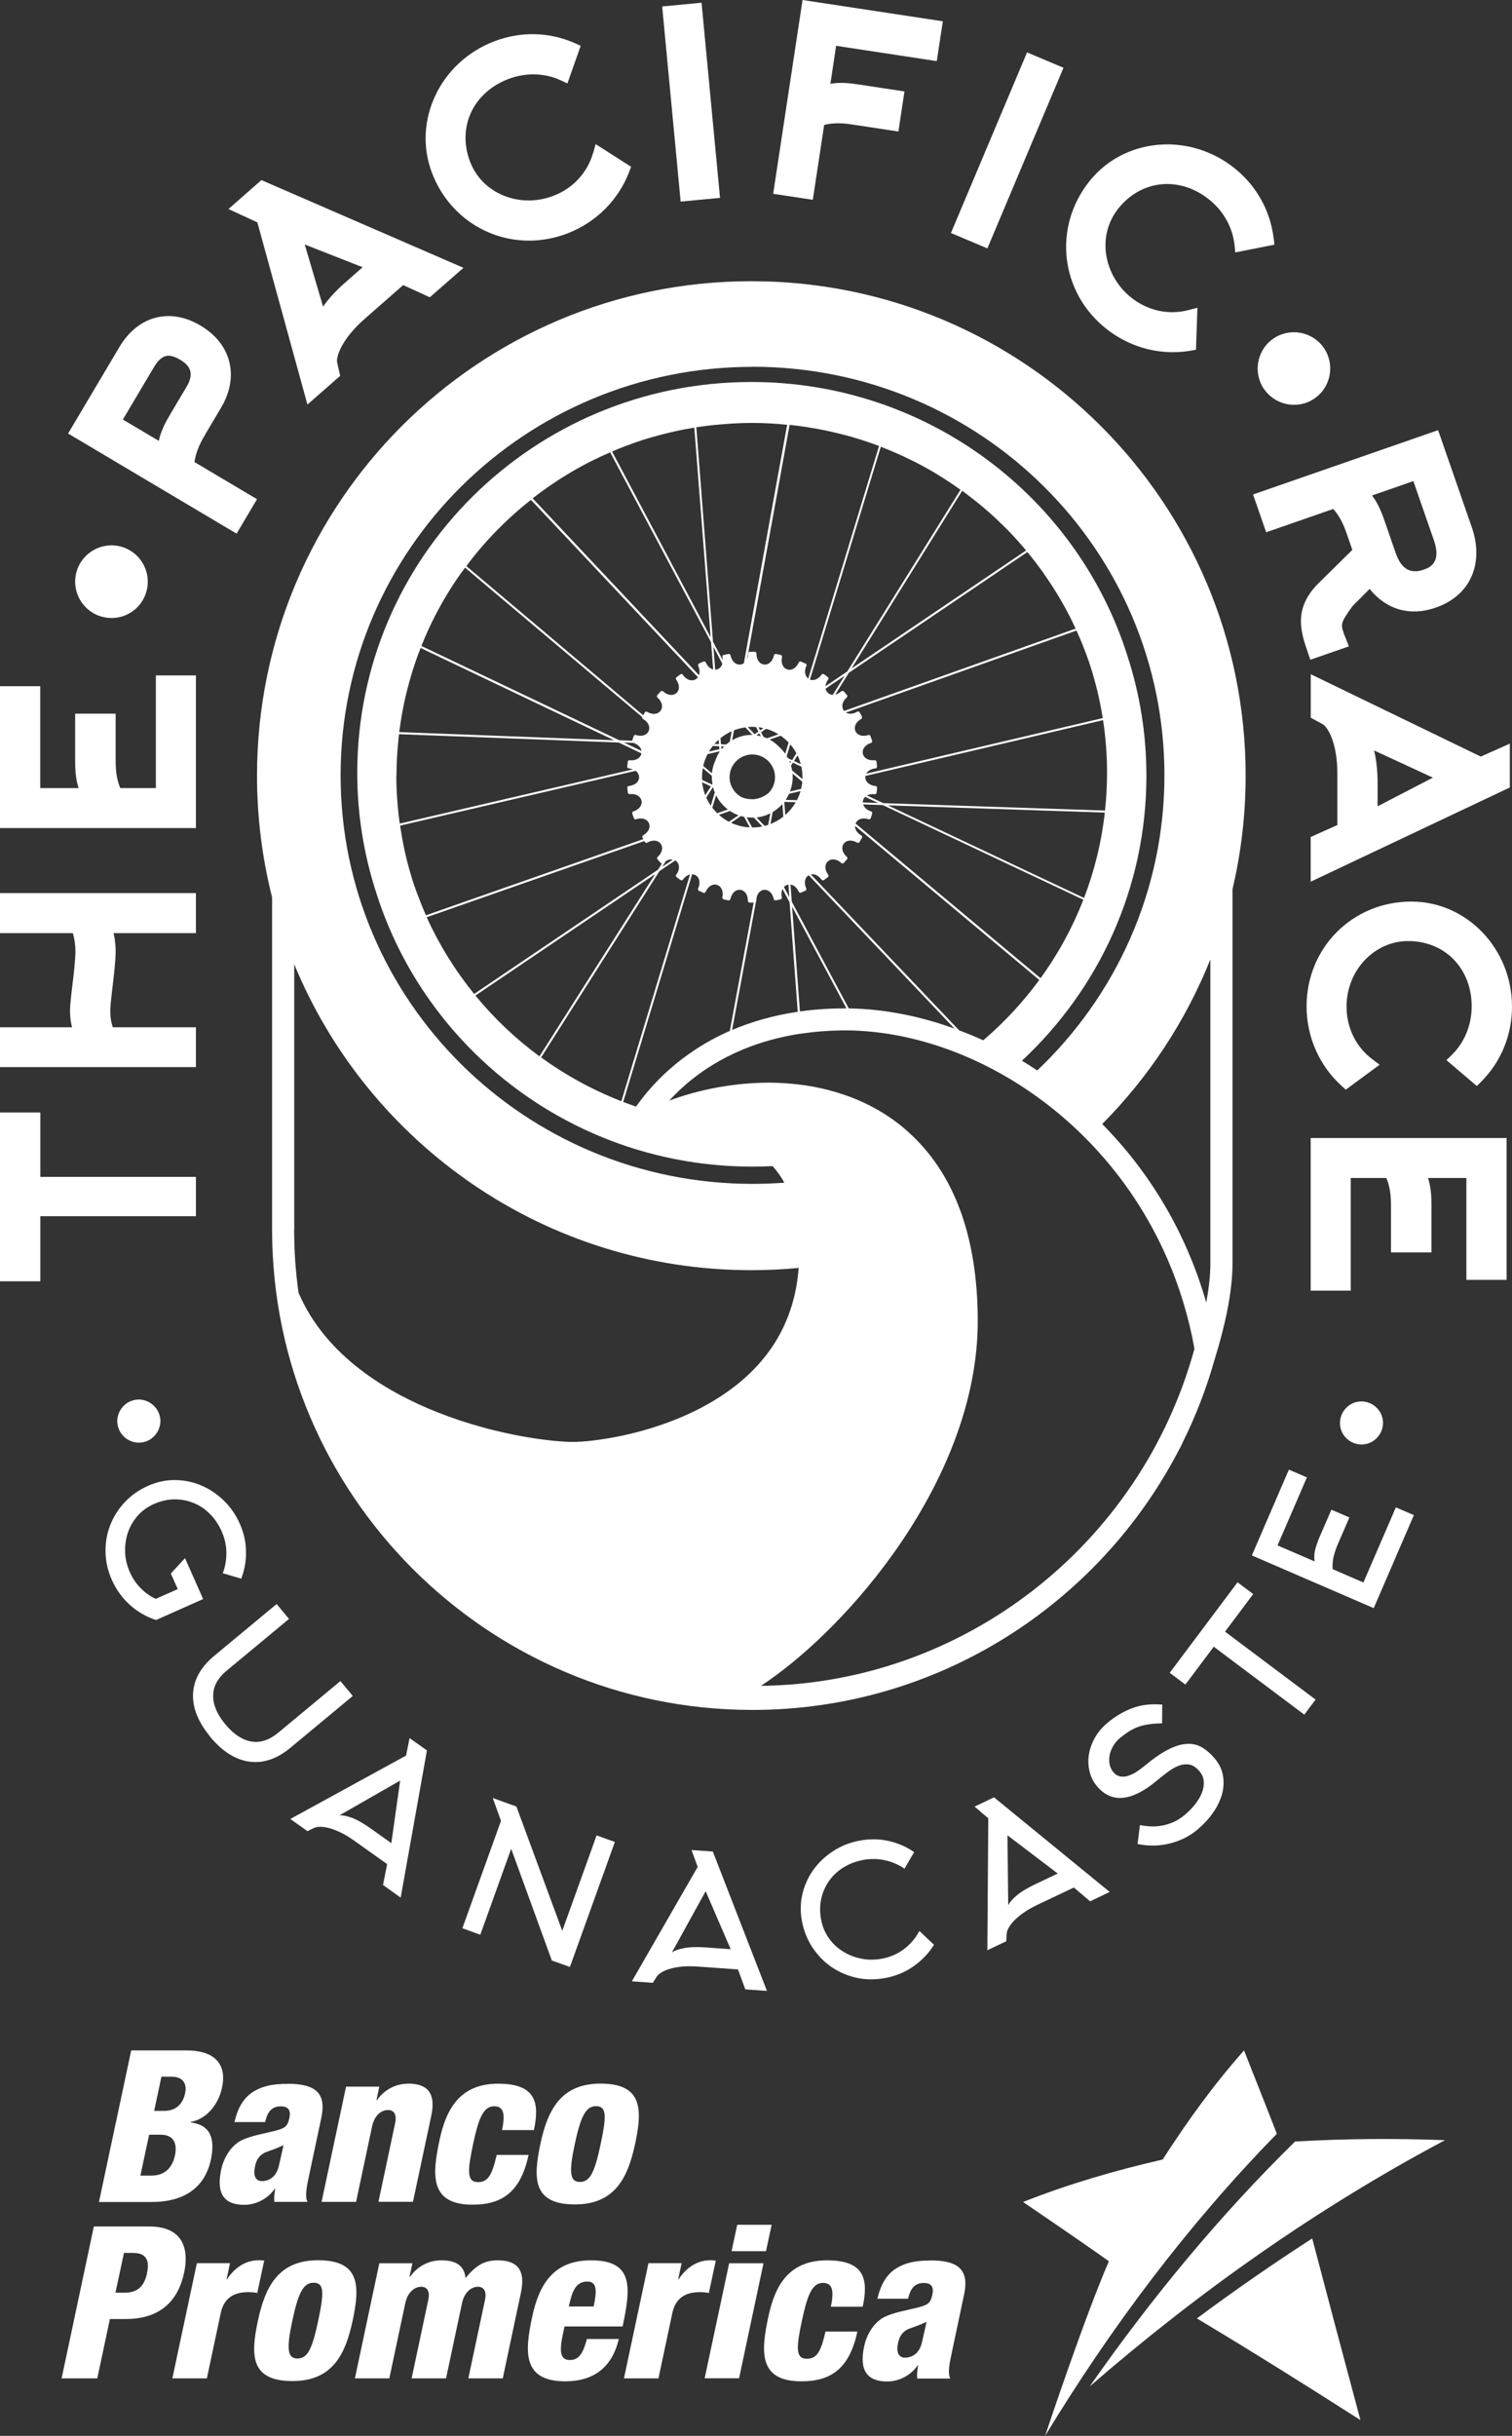 <?xml version="1.0" encoding="UTF-8"?>
<svg id="Capa_2" data-name="Capa 2" xmlns="http://www.w3.org/2000/svg" viewBox="0 0 179.66 289.31">
  <rect x="0" y="0" width="179.66" height="289.31" fill="#333333" stroke="none"/>
  <defs>
    <style>
      .cls-1 {
        fill: #fff;
      }
    </style>
  </defs>
  <g id="Layer_1" data-name="Layer 1">
    <g>
      <g>
        <polygon class="cls-1" points="4.79 132.13 0 132.13 0 152.18 4.79 152.18 4.79 144.45 23.28 144.45 23.28 139.78 4.79 139.78 4.79 132.13"/>
        <path class="cls-1" d="M0,110.83h8.65c.2.63.31,1.39.31,2.14,0,1.05-.19,2.69-.37,4.14-.15,1.24-.27,2.31-.27,2.93,0,.71.08,1.37.24,1.97H0v4.73h23.28v-4.73h-9.87c-.21-.57-.31-1.22-.31-1.97,0-.52.13-1.6.26-2.74.18-1.49.38-3.18.38-4.33,0-.48-.04-1.28-.25-2.14h9.79v-4.76H0v4.76Z"/>
        <path class="cls-1" d="M18.52,93.6h-4.23c-.48-1.12-.55-2.29-.55-3.31v-5.53h-4.81v5.53c0,1.07.04,2.18.41,3.31h-4.56v-12.1H0v16.85h23.28v-18.13h-4.76v13.38Z"/>
        <path class="cls-1" d="M13.26,73.4c.74,0,1.48-.19,2.14-.57,1-.57,1.71-1.5,2.01-2.62.62-2.3-.74-4.67-3.04-5.29-2.29-.62-4.67.74-5.29,3.04-.62,2.3.74,4.67,3.04,5.29.38.1.76.15,1.14.15Z"/>
        <path class="cls-1" d="M24.31,51.72l1.96-3.3c1.07-1.81,1.41-3.68.98-5.43-.43-1.75-1.62-3.25-3.42-4.32-3.65-2.17-7.44-1.16-9.65,2.56l-6.09,10.26,20.02,11.89,2.43-4.09-7.43-4.41c.13-.98.52-2,1.21-3.16ZM14.6,49.83l3.66-6.17c.91-1.53,1.73-1.77,3.15-.93,1.38.82,1.6,1.79.74,3.24l-1.96,3.3c-.55.93-1.08,1.94-1.32,3.09l-4.27-2.53Z"/>
        <path class="cls-1" d="M27.15,24.83l3.43,1.58,5.95,21.64,3.89-3.41-.36-1.59c-.14-.63.48-2.73,3.27-5.18l4.58-4.01,3.16,1.45,4-3.5-24.01-10.42-3.92,3.44ZM43.1,31.73l-2.04,1.79c-1.15,1-2.05,1.99-2.67,2.9l-2.18-7.38,6.88,2.7Z"/>
        <path class="cls-1" d="M70.48,18.14c-.67,2.36-2.39,4.23-4.73,5.12-4.01,1.54-8.45-.27-9.89-4.04-1.57-4.08.34-8.22,4.53-9.83,2.06-.79,4.34-.74,6.24.15l.79.37,1.58-4.47-.67-.3c-3.05-1.36-6.47-1.44-9.63-.22-6.43,2.47-9.73,9.49-7.36,15.64,1.92,5,6.53,8.02,11.52,8.02,1.51,0,3.06-.28,4.57-.86,3.39-1.3,6.06-3.97,7.33-7.31l.23-.6-4.21-2.69-.29,1.03Z"/>
        <rect class="cls-1" x="79.77" y=".49" width="4.7" height="23.28" transform="translate(-.78 7.8) rotate(-5.41)"/>
        <path class="cls-1" d="M91.88,23.02l4.7.71,1.35-8.89c1.18-.31,2.35-.2,3.35-.05l5.47.83.72-4.76-5.47-.83c-1.01-.15-2.15-.29-3.33-.08l.68-4.51,11.96,1.82.72-4.73-16.67-2.53-3.49,23.02Z"/>
        <rect class="cls-1" x="108.04" y="15.52" width="23.28" height="4.7" transform="translate(56.72 121.2) rotate(-67.14)"/>
        <path class="cls-1" d="M151.34,28.33c-.39-3.32-2.06-6.3-4.71-8.4-5.4-4.27-13.12-3.54-17.21,1.63-4.33,5.48-3.44,13.16,2.04,17.5,2.28,1.8,5.07,2.77,7.9,2.77.71,0,1.42-.06,2.12-.18l.63-.11.17-4.99-1.03.27c-2.37.63-4.86.09-6.82-1.46-1.58-1.25-2.66-3.08-2.98-5.03-.32-2.01.18-3.98,1.42-5.55,2.72-3.43,7.25-3.9,10.77-1.11,1.73,1.37,2.84,3.36,3.05,5.44l.09.87,4.65-.92-.08-.73Z"/>
        <path class="cls-1" d="M150.25,46.28c.84,1.17,2.17,1.8,3.51,1.8.87,0,1.75-.26,2.5-.8,1.93-1.38,2.38-4.08,1-6.02-1.38-1.93-4.08-2.38-6.02-1-1.93,1.38-2.38,4.08-1,6.02Z"/>
        <path class="cls-1" d="M155.44,77.61l.26.75,4.58-1.59-.55-1.39-.1-.3c-.31-.89-.33-1.18,1.09-3.1l2.02-2.03c2,2.47,4.81,3.28,7.85,2.22,2.08-.72,3.57-2.04,4.31-3.82.7-1.69.7-3.67-.02-5.74l-4-11.52-21.99,7.64,1.56,4.49,7.97-2.77c.82.9,1.27,1.98,1.6,2.94l.67,1.92-4.03,3.97c-3.05,3.04-2.08,5.85-1.22,8.32ZM167.94,57.14l2.44,7.03c.85,2.46-.27,3.16-1.18,3.48-.83.29-1.5.26-2.06-.07-.53-.32-.97-.96-1.28-1.84l-1.35-3.9c-.34-.97-.75-2.03-1.48-2.99l4.91-1.71Z"/>
        <path class="cls-1" d="M155.74,85.24l1.43.78c.57.31,1.74,2.16,1.74,5.88v6.09l-3.17,1.42v5.31l23.66-11.19v-5.21l-3.45,1.54-20.2-9.78v5.17ZM163.69,95.76v-2.71c0-1.52-.15-2.85-.42-3.92l6.99,3.23-6.56,3.4Z"/>
        <path class="cls-1" d="M159.43,128.99l.48.43,4.02-2.96-.85-.64c-1.96-1.47-3.08-3.75-3.08-6.26,0-4.29,3.28-7.79,7.32-7.79,4.38,0,7.55,3.26,7.55,7.76,0,2.21-.87,4.31-2.37,5.77l-.63.61,3.61,3.08.52-.52c2.36-2.36,3.66-5.53,3.66-8.91,0-6.88-5.37-12.48-11.96-12.48-6.98,0-12.45,5.47-12.45,12.45,0,3.63,1.53,7.08,4.19,9.46Z"/>
        <path class="cls-1" d="M155.74,153.29h4.76v-13.38h4.23c.48,1.12.55,2.29.55,3.31v5.53h4.81v-5.53c0-1.07-.04-2.18-.41-3.31h4.56v12.1h4.78v-16.85h-23.28v18.13Z"/>
      </g>
      <path class="cls-1" d="M89.27,33.4c-32.44,0-58.73,26.3-58.73,58.73,0,4.98.62,9.82,1.79,14.44v39.46c0,31.46,25.6,57.06,57.06,57.06,22.1,0,41.3-12.63,50.78-31.05.03-.05.07-.09.09-.14.03-.06.13-.28.29-.62,1.57-3.17,2.85-6.5,3.82-9.97,1.14-3.68,2.08-7.77,2.08-11.27v-44.43c1.02-4.33,1.56-8.84,1.56-13.48,0-32.44-26.3-58.73-58.73-58.73ZM89.41,43.56c27.04,0,48.95,21.72,48.95,48.52,0,13.78-5.8,26.22-15.11,35.06-.6-.4-1.21-.79-1.82-1.16,9.1-8.47,14.79-20.5,14.79-33.84,0-4.93-.78-9.67-2.22-14.13-5.92-18.91-23.71-32.64-44.73-32.64-25.86,0-46.82,20.78-46.82,46.42,0,4.93.78,9.67,2.22,14.13,5.92,18.91,23.71,32.64,44.73,32.64.81,0,1.61-.02,2.4-.06.53.59,1,1.24,1.4,1.97-1.25.09-2.51.14-3.78.14-27.04,0-48.95-21.72-48.95-48.52s21.92-48.52,48.95-48.52ZM49.19,105.1s0-.01,0-.02c-.11-.32-.21-.65-.31-.98-.09-.29-.17-.57-.25-.86-.1-.36-.2-.73-.29-1.09-.1-.41-.2-.83-.29-1.24-.05-.23-.1-.47-.14-.7-.08-.42-.16-.85-.23-1.28-.04-.25-.08-.5-.12-.75h0s0-.08-.02-.12l27.99-6.51c.74.55.48,1.67-.81,1.8-.11.01-.19.11-.18.22l.06.57c.01.11.11.19.22.18,1.62-.17,1.98,1.55.44,2.05-.11.03-.17.15-.13.26l.18.54c.03.11.15.17.26.13,1.55-.5,2.26,1.1.85,1.91-.1.06-.13.18-.07.28l.1.17-25.84,9.05c-.31-.7-.6-1.41-.87-2.13-.1-.26-.2-.51-.29-.77-.08-.24-.17-.47-.25-.71ZM102.43,85.1l-.29-.5c-.06-.1-.18-.13-.28-.07-.54.31-1.02.29-1.35.1l27.4-9.74s.04.08.05.11h0c.03.08.07.15.1.22h0s0,.02.01.03c.17.39.34.77.5,1.16.03.07.06.14.08.21.26.65.51,1.31.74,1.97.03.09.06.18.09.28.68,2.07,1.2,4.21,1.55,6.42l-28.11,6.6c.17-.31.54-.57,1.11-.63.11-.01.19-.11.18-.22l-.06-.57c-.01-.11-.11-.19-.22-.18-1.62.17-1.98-1.55-.44-2.05.11-.03.17-.15.13-.26l-.18-.55c-.03-.11-.15-.17-.26-.13-1.55.5-2.26-1.1-.85-1.91.1-.06.13-.18.07-.28ZM100.64,82.55l-.38-.43c-.08-.08-.2-.09-.29-.02-.24.22-.49.34-.72.4l1.61-2.59,21.21-14.34c.08.09.15.18.23.27h0c.04.05.08.11.13.16.46.57.91,1.16,1.34,1.76.09.12.18.24.26.37.71,1.01,1.38,2.04,2,3.11.05.08.09.16.14.24.59,1.03,1.14,2.09,1.64,3.18l-27.51,9.78c-.33-.38-.31-1.04.32-1.61.08-.07.09-.2.01-.29ZM98.37,80.42l-.46-.34c-.09-.07-.22-.05-.29.05-.43.59-.97.74-1.38.59l8.42-27.66c1.32.51,2.61,1.08,3.86,1.71.06.03.11.06.17.08,1.12.57,2.2,1.18,3.26,1.85.13.08.27.17.4.26.6.39,1.2.79,1.78,1.21l-13.45,21.58-2.59,1.75c.02-.25.12-.52.32-.8.07-.09.05-.22-.05-.28ZM95.7,78.81l-.52-.23c-.1-.05-.22,0-.27.1-.66,1.49-2.33.94-1.99-.65.02-.11-.05-.22-.16-.24l-.56-.12c-.11-.02-.22.05-.24.16-.34,1.59-2.08,1.41-2.08-.22,0-.11-.09-.2-.2-.2h-.57c-.11,0-.2.09-.2.2,0,.29-.06.54-.15.74l5.06-27.88c.06,0,.12,0,.18.01h0c.5.05,1,.12,1.49.19.31.04.62.09.93.15.27.05.55.09.82.14.56.1,1.12.22,1.67.35.2.05.41.09.61.14.37.09.73.19,1.1.28.15.04.29.08.44.12,1.15.33,2.28.7,3.39,1.12l-8.41,27.62c-.36-.27-.53-.82-.22-1.52.05-.1,0-.22-.1-.27ZM93.79,106.55l-.64-1.2c.14-.16.33-.26.53-.29l.11,1.49ZM89.37,98.28l-.65-1.22c.22.03.44.05.66.05.07,0,.13,0,.2,0l1,1.05c-.19.04-.38.07-.57.09-.21.02-.42.03-.63.03ZM82.96,79.08c.19.43.2.81.09,1.1l-19.76-20.99c1.01-.79,2.06-1.53,3.14-2.23.03-.02.06-.04.09-.06,1.09-.7,2.22-1.35,3.38-1.95.08-.04.16-.08.23-.12.78-.39,1.57-.76,2.37-1.11l11.99,22.56.25,3.23c-.33-.08-.66-.35-.88-.84-.05-.1-.17-.15-.27-.1l-.52.23c-.1.05-.15.17-.1.27ZM75.29,88.24c.58.2.88.58.94.95l-2.09-1,1.16.04ZM75.56,87.29c-.11-.03-.22.02-.26.13l-.18.54s0,.02,0,.02l-1.54-.06-23.51-11.2c.47-1.18.99-2.33,1.56-3.45,0,0,0,0,0,0,.61-1.19,1.27-2.36,1.99-3.48.01-.02.02-.03.03-.05.51-.8,1.05-1.57,1.61-2.32l21.05,17.75c-.01.08,0,.17.08.21,1.41.81.7,2.42-.85,1.91ZM72.97,87.92l-25.53-.97c.09-.72.2-1.43.32-2.13.02-.09.03-.17.05-.26.22-1.21.5-2.41.83-3.59.03-.1.06-.19.08-.29.21-.73.43-1.45.68-2.16.02-.05.03-.1.05-.15.17-.48.34-.95.53-1.41l22.99,10.96ZM79.13,102.26c.29-.17.58-.21.82-.16l-1.26.85.44-.69ZM78.12,102.06l.38.43s.1.06.16.06l-.47.74-21.85,14.76c-2.25-2.77-4.15-5.83-5.64-9.11l25.86-9.05.07.12c.06.1.18.13.28.07,1.41-.81,2.44.6,1.23,1.7-.08.08-.09.2-.01.29ZM77.86,103.8l-13.76,21.66c-2.83-2.08-5.39-4.51-7.61-7.22l21.38-14.44ZM78.37,103.46l1.87-1.27c.47.28.64.97.11,1.71-.07.09-.05.22.05.28l.46.34c.09.07.22.05.29-.05.26-.35.55-.54.84-.61l-8.16,26.93c-3.41-1.33-6.61-3.08-9.53-5.2l14.07-22.14ZM81.14,80.13c-.07-.09-.19-.11-.29-.04l-.46.34c-.09.07-.11.19-.05.28.96,1.32-.35,2.49-1.56,1.4-.08-.07-.21-.07-.29.02l-.38.43c-.08.08-.07.21.02.29,1.21,1.09.18,2.51-1.23,1.7-.1-.06-.22-.02-.28.07l-.19.34-21.01-17.72c.18-.24.35-.49.54-.73.12-.15.24-.3.36-.45.75-.94,1.54-1.84,2.37-2.7.1-.11.2-.21.31-.32.89-.92,1.83-1.79,2.8-2.62.05-.04.09-.08.14-.12.38-.32.76-.63,1.15-.93l19.84,21.07c-.37.51-1.19.54-1.79-.28ZM94.76,89.71c.16.33.29.68.39,1.05l-.8-.38.42-.67ZM94.12,90.28l-.49-.23c-.05-.09-.1-.17-.15-.25l.42-1.39c.28.32.53.67.73,1.05l-.51.82ZM93.99,90.48l-.1.16c-.03-.09-.06-.17-.1-.26l.2.1ZM93.31,89.53c-.2-.28-.43-.54-.68-.77-.34-.36-.73-.68-1.17-.92l1.3-.46c.34.24.66.51.95.81l-.41,1.33ZM89.3,94.92c-.4,0-.77-.08-1.12-.21-.88-.44-1.49-1.35-1.49-2.4,0-1.49,1.21-2.7,2.7-2.7s2.7,1.21,2.7,2.7c0,.72-.29,1.38-.75,1.86-.55.46-1.25.76-2.03.76ZM84.77,76.83l1.06,2c-.13.45-.47.7-.85.71l-.21-2.72ZM85.67,88.4l-.06-.73c.4-.33.85-.6,1.33-.82l-.22,1.23c-.15.1-.28.22-.42.34l-.63-.02ZM86.04,88.65c-.08.08-.14.17-.21.25l-.11.03-.02-.29h.34ZM85.39,87.86l.04.52-.54-.02c.16-.18.32-.35.5-.5ZM85.45,88.63l.03.35-1.24.29c.14-.23.29-.46.45-.67l.75.03ZM85.49,89.23v.08c-.21.32-.37.67-.5,1.04-.21.46-.35.96-.4,1.49l-1.03-.87c.11-.49.29-.96.51-1.4l1.42-.33ZM89.88,87.34l.35-.23.17.33c-.17-.04-.35-.07-.52-.09ZM91.17,87.69c-.14-.06-.29-.11-.44-.16l-.3-.56.6-.41c.52.15,1.01.37,1.47.65l-1.33.47ZM90.32,86.75l-.2-.38c.2.03.4.06.6.11l-.4.27ZM90.12,86.89l-.46.31-.8-.85c.33-.03.65-.03.97,0l.29.54ZM89.41,87.29s-.07-.01-.11-.01c-.84,0-1.62.24-2.3.64l.21-1.18c.43-.17.88-.28,1.35-.35l.85.9ZM88.41,78.75c-.54.41-1.38.14-1.61-.92-.02-.11-.13-.18-.24-.16l-.56.12c-.11.02-.18.13-.16.24.03.13.04.26.04.38l-1.16-2.19-1.98-25.47s.06-.01.09-.02h0s0,0,0,0c.2-.03.41-.05.61-.08.43-.06.87-.12,1.31-.16.24-.03.49-.05.73-.07.43-.04.87-.07,1.3-.1.21-.01.43-.03.64-.04.65-.03,1.3-.05,1.95-.05,1.41,0,2.79.08,4.16.22l-5.14,28.3ZM84.44,75.68l-11.71-22.05c.26-.11.52-.23.79-.34.24-.1.48-.19.72-.28.42-.16.84-.31,1.26-.46.3-.1.59-.2.89-.3.3-.1.61-.19.92-.28.25-.07.5-.14.75-.21.51-.14,1.02-.27,1.53-.39.22-.05.44-.1.66-.15.34-.08.69-.15,1.04-.22.08-.02.17-.03.25-.04.32-.06.64-.12.96-.17l1.94,24.89ZM83.51,91.23l1.07.91c0,.06,0,.11,0,.17,0,.28.03.56.08.82l-.04.06-1.19-.56c-.03-.48,0-.95.08-1.4ZM84.47,93.4l-.67,1.05c-.18-.48-.31-.99-.37-1.52,0,0,0-.02,0-.02l1.04.49ZM84.7,93.5l.03.02c.05.21.12.41.2.6l-.47,1.57c-.21-.3-.39-.62-.54-.96l.78-1.22ZM85.08,94.45c.34.67.82,1.25,1.41,1.69l-1.27.45c-.21-.21-.4-.43-.58-.66l.45-1.47ZM86.73,96.32c.32.21.66.38,1.02.51l-1.14.77c-.43-.22-.82-.5-1.18-.82l1.31-.46ZM88.04,96.92c.13.04.25.07.38.1l.67,1.25c-.79-.04-1.54-.23-2.23-.55l1.18-.8ZM89.89,97.09c.59-.06,1.14-.23,1.64-.49l-.25,1.37c-.14.05-.29.09-.43.12l-.95-1ZM91.81,96.45c.43-.26.82-.58,1.16-.95l.11,1.49c-.46.36-.97.66-1.53.88l.26-1.42ZM93.31,96.8l-.12-1.56,1.36.04c-.33.57-.75,1.08-1.24,1.52ZM93.36,95c.15-.23.28-.47.4-.72l1.36-.32c-.11.38-.25.74-.43,1.08l-1.32-.04ZM93.87,94.01c.2-.53.32-1.1.32-1.7,0-.14,0-.29-.02-.43l1.16.97c-.03.29-.08.57-.15.85l-1.31.31ZM94.12,91.52c-.03-.2-.07-.39-.13-.58l.22-.36,1.01.48c.04.2.08.41.1.61.03.29.03.58.02.86l-1.22-1.02ZM114.33,58.3c.08.06.16.11.23.16h0s0,0,0,0c.15.11.3.23.46.35.32.24.63.48.94.73.17.14.35.28.52.42.4.33.79.67,1.18,1.01.16.15.33.3.49.45.27.25.53.49.79.75.17.17.35.33.52.5.35.35.69.71,1.03,1.07.18.19.35.39.53.59.21.23.42.47.62.71.09.11.19.22.28.34l-20.74,14.02,13.15-21.11ZM100.37,80.25l-1.42,2.28c-.44-.02-.77-.32-.85-.74l2.27-1.53ZM104.95,95.39l-1.93-.91c.23-.13.54-.19.92-.15.11.01.21-.07.22-.18l.06-.57c.01-.11-.07-.21-.18-.22-.9-.09-1.3-.67-1.21-1.2l28.24-6.63c.31,2.04.47,4.13.47,6.26,0,1.51-.08,3.01-.24,4.48l-26.36-.88ZM131.28,96.51c-.4,3.53-1.24,6.93-2.47,10.14l-23.31-11,25.77.86ZM104.34,95.37l-1.82-.06c0-.25.09-.48.28-.67l1.54.73ZM103.2,97.31c.11.03.22-.02.26-.13l.18-.55c.03-.11-.02-.22-.13-.26-.53-.17-.84-.49-.94-.83l2.33.08,23.83,11.24c-1.3,3.33-3.01,6.46-5.09,9.32l-21.98-18.37c.18-.46.75-.77,1.55-.51ZM47.11,92.14h0s0,0,0,0c0-.63.02-1.26.05-1.88,0-.14.01-.28.02-.42.03-.51.07-1.02.12-1.53.02-.26.05-.51.07-.76h0s0-.01,0-.01c.01-.11.03-.23.04-.34l26.11.99,2.7,1.29c-.08.49-.58.9-1.41.81-.11-.01-.21.07-.22.18l-.06.57c-.01.11.07.21.18.22.19.02.35.06.49.12l-27.7,6.44c-.05-.38-.1-.76-.15-1.14-.03-.28-.05-.56-.08-.84-.03-.37-.06-.75-.09-1.13-.01-.23-.03-.46-.04-.7-.03-.62-.05-1.24-.05-1.87h0ZM74.05,130.88l8.19-27.04c.66.02,1.14.72.71,1.69-.05.1,0,.22.1.27l.52.23c.1.05.22,0,.27-.1.66-1.49,2.33-.94,1.99.65-.02.11.05.22.16.24l.56.12c.11.02.22-.05.24-.16.34-1.59,2.08-1.41,2.08.22,0,.11.09.2.2.2h.48l-2.83,15.24c-5.97,2.62-9.44,6.56-11.14,8.99-.52-.18-1.04-.36-1.55-.56ZM89.84,107.07s.03-.04.03-.07c0-.05,0-.09,0-.14.01-.16.04-.31.08-.44.36-1.06,1.7-1.01,1.99.36.02.11.13.18.24.16l.56-.12c.11-.02.18-.13.16-.24-.09-.4-.04-.74.08-.99l.84,1.57.97,13.01c-2.97.44-5.56,1.21-7.8,2.16l2.84-15.26ZM94.12,107.68l6.46,12.09c-.06,0-.13,0-.19,0h-.09c-1.87,0-3.62.13-5.25.36l-.93-12.45ZM94.08,107.08l-.15-2.02c.36.05.74.32.98.86.05.1.17.15.27.1l.52-.23c.1-.05.15-.17.1-.27-.33-.74-.12-1.33.29-1.57l17.33,18.22c-4.19-1.52-8.46-2.34-12.57-2.4l-6.78-12.7ZM96.34,103.86c.39-.09.88.07,1.28.62.07.09.19.11.29.04l.46-.34c.09-.07.11-.19.04-.28-.96-1.32.35-2.49,1.56-1.4.08.08.21.07.29-.01l.38-.43c.08-.08.07-.21-.02-.29-1.21-1.09-.18-2.51,1.23-1.69.1.06.22.02.28-.07l.29-.5c.06-.1.02-.22-.07-.28-.55-.32-.77-.75-.75-1.14l21.89,18.3c-1.94,2.64-4.17,5.05-6.66,7.17-.95-.44-1.91-.83-2.87-1.19l-17.61-18.51ZM34.96,146.03v-31.51c8.8,21.33,29.8,36.34,54.31,36.34,1.9,0,3.78-.09,5.63-.27-.54,7.18-4.34,12.72-11.34,16.48-6.38,3.42-13.33,4.19-15.48,4.19h-.03c-2,0-8.69-.62-15.99-3.49-5.77-2.27-13.32-6.57-16.59-14.24-.34-2.45-.52-4.96-.52-7.5ZM90.37,200.26c10.3-6.74,25.86-24.63,25.81-43.46-.03-10-2.83-17.53-8.32-22.41-.08-.07-.16-.16-.25-.23-1.37-1.18-2.82-2.12-4.28-2.86-2.64-1.34-5.31-2.04-7.63-2.39-.08-.01-.16-.02-.25-.03-1.54-.22-2.91-.29-4-.29h-.07c-2.04,0-3.91.19-5.63.48-.09.01-.17.03-.25.04-2.33.41-4.35,1-5.98,1.61,1.5-1.64,3.66-3.52,6.62-5.07.09-.05.18-.09.27-.14,2.35-1.2,5.19-2.19,8.59-2.72.08-.01.16-.02.24-.03,1.57-.23,3.25-.37,5.06-.38h.09c.54,0,1.07.01,1.62.04.1,0,.19.02.29.02,4.03.24,8.18,1.24,12.22,2.93,1.53.64,3.04,1.38,4.53,2.22,10.83,6.12,20.13,17.38,22.88,32.6-6.41,23.39-27.53,39.78-51.55,40.04ZM143.82,146.03v4.01c0,1.45-.19,3.04-.49,4.66-2.44-8.49-6.86-15.63-12.36-21.2,5.5-5.54,9.9-12.18,12.85-19.55v32.08Z"/>
      <g>
        <path class="cls-1" d="M15.96,166.28c.34-.07.68-.08,1.01-.01.33.07.64.19.91.37.28.18.51.41.71.68.2.28.33.59.41.93s.08.68.01,1.01c-.07.33-.19.64-.37.91-.18.28-.41.51-.68.71-.27.2-.59.33-.93.41-.34.07-.68.08-1.01.01-.33-.07-.64-.19-.91-.37-.28-.18-.51-.41-.71-.68-.2-.28-.33-.59-.41-.93-.07-.34-.08-.68-.01-1.01.07-.33.19-.64.37-.91.18-.28.41-.51.68-.71.27-.2.58-.33.93-.41Z"/>
        <path class="cls-1" d="M26.47,186.85c.3-.78.44-1.6.43-2.46-.01-.86-.2-1.7-.57-2.53-.36-.8-.82-1.49-1.4-2.06-.58-.58-1.23-1.01-1.95-1.3s-1.48-.43-2.29-.42c-.8.01-1.61.2-2.42.56-.77.34-1.42.82-1.94,1.42-.52.6-.91,1.28-1.15,2.02-.24.74-.34,1.51-.31,2.31.03.8.22,1.58.56,2.34.33.73.75,1.37,1.29,1.9.53.54,1.12.96,1.78,1.27l2.62-1.16-.82-1.85,1.68-1.83,2.16,4.86-5.6,2.49c-1.14-.37-2.17-.96-3.08-1.77-.91-.81-1.63-1.8-2.16-2.97-.49-1.1-.74-2.2-.76-3.32-.02-1.12.16-2.18.55-3.19.39-1.01.96-1.92,1.73-2.74.77-.82,1.69-1.47,2.78-1.95,1.06-.47,2.13-.7,3.23-.68,1.09.01,2.13.23,3.11.65.98.42,1.87,1.02,2.66,1.79.79.77,1.42,1.68,1.88,2.71.49,1.09.74,2.21.75,3.33.02,1.13-.17,2.2-.57,3.23l-2.19-.65Z"/>
        <path class="cls-1" d="M24.99,206.28c-1.44-1.74-2.13-3.44-2.05-5.12.08-1.67.92-3.17,2.51-4.49l7.42-6.16,1.47,1.77-7.41,6.15c-1.05.87-1.59,1.85-1.6,2.95-.02,1.09.46,2.23,1.44,3.41.98,1.18,2.01,1.86,3.08,2.05,1.08.18,2.14-.16,3.19-1.03l7.41-6.15,1.47,1.77-7.42,6.16c-1.59,1.32-3.22,1.87-4.88,1.64-1.66-.23-3.21-1.22-4.65-2.95Z"/>
        <path class="cls-1" d="M48.66,206.43l2.07,1.47-3.12,17.48-2.1-1.5.49-2.48-3.91-2.78c-.59-.42-1.13-.75-1.65-.99-.51-.24-.97-.42-1.38-.52-.41-.1-.77-.15-1.07-.14-.3.01-.54.06-.7.15l-.76.37-2.03-1.45,13.75-7.53.42-2.09ZM46.5,218.91l1.05-7.43-7.22,4.13c.37-.03.87.07,1.5.3.63.23,1.39.67,2.29,1.31l2.38,1.69Z"/>
        <path class="cls-1" d="M58.55,213.55l2.81,1.01,5.45,14.77,4.08-11.34,2.17.78-5.34,14.85-2.15-.77-4.83-13.27-3.67,10.21-2.13-.77,4.59-12.76-.98-2.71Z"/>
        <path class="cls-1" d="M82.17,219.73l2.53.18,6.43,16.55-2.57-.18-.87-2.37-4.79-.34c-.72-.05-1.36-.05-1.92.01-.56.06-1.05.15-1.45.28-.41.13-.73.27-.99.44-.25.17-.43.33-.52.49l-.45.71-2.49-.18,7.82-13.59-.73-2ZM86.82,231.51l-2.97-6.89-4.02,7.28c.3-.22.78-.39,1.44-.52.66-.13,1.54-.16,2.63-.08l2.91.21Z"/>
        <path class="cls-1" d="M107.48,221.95c-.69-.48-1.45-.81-2.29-1-.84-.19-1.7-.21-2.59-.05-.86.16-1.64.45-2.34.87-.7.43-1.27.96-1.72,1.59s-.77,1.34-.95,2.12c-.18.78-.19,1.61-.03,2.48.15.83.46,1.57.92,2.23.46.65,1.02,1.18,1.69,1.59.66.41,1.39.69,2.17.85.79.16,1.59.16,2.41.01,1.01-.18,1.9-.57,2.67-1.15.77-.59,1.38-1.3,1.82-2.15l1.74,1.64c-.63,1.02-1.45,1.87-2.45,2.57-1,.7-2.13,1.16-3.39,1.39-1.18.21-2.32.2-3.41-.05s-2.08-.68-2.96-1.29c-.89-.61-1.63-1.39-2.25-2.33-.62-.94-1.03-2-1.24-3.16-.21-1.14-.17-2.24.1-3.3.27-1.06.73-2.02,1.37-2.87.64-.85,1.43-1.57,2.37-2.16.94-.59,1.96-.98,3.08-1.18,1.18-.21,2.32-.19,3.42.06,1.1.25,2.1.69,3,1.32l-1.15,1.97Z"/>
        <path class="cls-1" d="M115.82,214.56l2.29-1.09,13.75,11.24-2.33,1.11-1.93-1.64-4.34,2.06c-.65.31-1.2.63-1.67.96s-.84.65-1.13.96c-.29.31-.5.6-.64.87-.14.27-.21.5-.21.69l-.04.84-2.25,1.07.11-15.67-1.62-1.38ZM125.68,222.52l-5.97-4.54.09,8.32c.15-.34.48-.73.99-1.16.51-.44,1.26-.89,2.26-1.37l2.64-1.25Z"/>
        <path class="cls-1" d="M144.35,208.87c.51.61.83,1.27.96,1.99.13.72.1,1.46-.1,2.2-.2.74-.55,1.48-1.06,2.22s-1.15,1.42-1.91,2.06c-.47.39-.98.72-1.53.99-.56.27-1.14.48-1.75.63s-1.24.23-1.88.24c-.64,0-1.28-.05-1.91-.19l.28-2.24c.32.06.69.11,1.11.14.41.03.85.02,1.32-.05.47-.07.94-.2,1.43-.4.49-.2.97-.49,1.45-.89.44-.37.85-.78,1.21-1.23s.64-.9.82-1.36c.19-.46.27-.91.25-1.36-.02-.45-.19-.86-.51-1.24-.39-.46-.79-.73-1.21-.8-.42-.07-.84-.02-1.27.14-.43.17-.87.42-1.32.76-.45.34-.89.69-1.33,1.05-1.46,1.22-2.79,1.88-3.98,2-1.19.11-2.23-.36-3.1-1.41-.41-.49-.69-1.05-.85-1.7s-.19-1.31-.09-1.99c.1-.68.34-1.36.71-2.02.37-.67.88-1.27,1.53-1.81.92-.77,1.9-1.34,2.94-1.73,1.04-.39,2.22-.52,3.54-.41l-.02,2.22c-.54.01-1.03.04-1.47.1-.44.06-.85.15-1.24.28-.39.13-.76.3-1.12.52-.36.22-.73.49-1.13.81-.35.29-.63.61-.84.97-.21.36-.36.73-.43,1.1-.07.37-.07.74,0,1.09.07.35.22.66.43.92.15.18.34.33.55.43.22.1.48.14.78.11.3-.03.65-.15,1.05-.35.39-.2.85-.52,1.37-.95,1.06-.88,2-1.53,2.83-1.94.82-.41,1.56-.63,2.22-.65.66-.03,1.25.12,1.78.44.53.32,1.03.76,1.5,1.32Z"/>
        <path class="cls-1" d="M145.56,193.79l10.76,8.07-1.34,1.79-10.76-8.07-3.37,4.5-1.86-1.4,8.06-10.75,1.86,1.4-3.34,4.45Z"/>
        <path class="cls-1" d="M162,187.96l3.86-8.93,2.14.92-4.77,11.05-14.48-6.26,4.4-10.19,2.14.92-3.49,8.08,4.4,1.9c-.07-.55-.03-1.07.11-1.54.14-.48.31-.96.52-1.44l1.37-3.16,2.14.92-1.37,3.16c-.2.47-.37.94-.49,1.43s-.17,1.01-.13,1.55l3.67,1.59Z"/>
        <path class="cls-1" d="M161.23,171.5c-.34-.08-.65-.21-.93-.41-.27-.2-.5-.43-.68-.71-.18-.28-.3-.58-.36-.91-.06-.33-.06-.67.02-1.01.08-.34.21-.65.41-.93.2-.27.43-.5.71-.68.28-.18.58-.3.91-.36.33-.06.67-.06,1.01.02.34.08.65.21.93.41.27.2.5.43.68.71.18.28.3.58.36.91.06.33.06.67-.02,1.01s-.21.65-.41.93c-.2.27-.43.5-.71.68-.28.18-.58.3-.91.36-.33.07-.67.06-1.01-.02Z"/>
      </g>
      <g>
        <path class="cls-1" d="M153.89,254.34c-9.06,8.89-17.14,18.7-24.41,29.1h0c12.95-11.24,27.03-21.18,42.18-29.23v-.02c-5.93-.23-11.86-.18-17.78.16"/>
        <path class="cls-1" d="M124.18,289.31h0c7.85-12.92,16.96-25.06,27.54-35.88-1.28-3.3-3.9-9.9-3.9-9.9-3.59,4.04-6.75,8.42-9.67,12.96-5.64,1.29-11.2,2.91-16.59,5.04,0,0,6.84,4.64,10.2,7.04-2.85,6.57-7.32,19.94-7.58,20.75M161.65,287.43h0c-1.93-7.19-3.84-14.37-5.73-21.57-4.67,3.02-9.24,6.18-13.7,9.5,6.54,3.92,13,7.96,19.42,12.07"/>
        <path class="cls-1" d="M23.39,268.8h3.94l-.41,1.92h.05c.79-1.21,2.05-2.27,3.77-2.27.2,0,.4,0,.65.05l-.82,3.84c-.39-.08-.71-.1-1.11-.1-1.64,0-2.85.68-3.23,2.48l-1.65,7.76h-4.1l2.91-13.67Z"/>
        <path class="cls-1" d="M77.05,268.8h3.94l-.41,1.92h.05c.79-1.21,2.05-2.27,3.77-2.27.2,0,.4,0,.65.05l-.82,3.84c-.39-.08-.71-.1-1.11-.1-1.64,0-2.85.68-3.23,2.48l-1.65,7.76h-4.1l2.91-13.67Z"/>
        <path class="cls-1" d="M30.64,275.66c.87-4.08,2.44-7.21,7.16-7.21,4.99,0,4.98,3.05,4.11,7.14-.87,4.09-2.44,7.21-7.16,7.21-4.99,0-4.98-3.05-4.11-7.14M37.26,271.12c-1.21,0-1.81,1.18-2.52,4.49-.71,3.33-.61,4.51.6,4.51s1.76-1.13,2.47-4.49c.72-3.38.71-4.51-.55-4.51"/>
        <path class="cls-1" d="M110.58,268.48c-1.7,0-2.91.23-4,.88-1.1.66-1.9,1.79-2.32,3.66h3.64c.28-1.19.75-1.87,1.89-1.87.91,0,1.18.53,1,1.36-.22,1.04-.5,1.24-1.8,1.57-1.2.3-2.77.56-3.9,1.11-1.13.56-2.07,1.9-2.41,3.49-.63,2.96.45,4.17,2.75,4.17,1.37,0,2.8-.71,3.61-1.92h.05c-.09.53-.15,1.09-.11,1.57h3.94c-.36-.61-.07-1.92.15-2.96l1.49-7.03c.61-2.88-.63-4.04-3.99-4.04M109.56,278.15c-.29,1.37-1.18,1.87-2.04,1.87-.75,0-1.05-.66-.81-1.74.16-.76.45-1.19.95-1.51.45-.3,1.01-.33,2.44-1.01-.12.55-.29,1.26-.54,2.4"/>
        <path class="cls-1" d="M11.15,264.44h6.57c4.47,0,4.64,3.24,4.16,5.48-.69,3.23-2.71,5.51-6.95,5.51h-1.87l-1.5,7.05h-4.24l3.83-18.03ZM13.72,272.3h1.16c1.69,0,2.32-1.06,2.58-2.27.3-1.39.07-2.45-1.65-2.45h-1.08l-1.01,4.72Z"/>
        <path class="cls-1" d="M45.06,268.81h3.94l-.34,1.62h.05c.84-1.21,2.19-1.97,3.7-1.97,1.19,0,2.71.23,2.91,2.1,1.3-1.59,2.31-2.1,3.83-2.1,2.32,0,3.31,1.16,2.76,3.79l-2.17,10.23h-4.09l1.98-9.32c.21-.98-.1-1.56-.85-1.56s-1.59.61-1.88,1.94l-1.9,8.94h-4.09l1.98-9.32c.21-.98-.1-1.56-.85-1.56s-1.59.61-1.88,1.94l-1.9,8.94h-4.09l2.9-13.66Z"/>
        <path class="cls-1" d="M67.08,276.31l-.18.83c-.45,2.12-.37,3.16.82,3.16,1.06,0,1.56-.78,2.02-2.5h3.79c-.8,3.38-2.99,5.03-6.37,5.03-5.15,0-4.79-3.61-3.92-7.68.82-3.84,2.53-6.69,6.98-6.69,5.08,0,4.75,3.21,3.76,7.85h-6.89ZM70.54,273.94c.41-1.92.38-2.96-.76-2.96-1.34,0-1.8,1.11-2.19,2.96h2.96Z"/>
        <path class="cls-1" d="M86.63,268.81h4.09l-2.9,13.66h-4.09l2.91-13.66ZM87.6,264.24h4.09l-.67,3.13h-4.09l.67-3.13Z"/>
        <path class="cls-1" d="M98.72,273.97c.43-2,.15-2.83-.94-2.83-1.36,0-1.9,1.72-2.5,4.52-.66,3.08-.78,4.49.58,4.49,1.21,0,1.67-.83,2.23-3.23h3.79c-.92,4.22-2.95,5.91-6.66,5.91-5.15,0-4.79-3.61-3.92-7.68.81-3.84,2.53-6.69,6.98-6.69s4.93,2.25,4.23,5.51h-3.79Z"/>
        <path class="cls-1" d="M64.2,254.68c.87-4.08,2.44-7.21,7.16-7.21,4.99,0,4.98,3.05,4.11,7.14-.87,4.09-2.44,7.21-7.16,7.21-4.99,0-4.97-3.05-4.11-7.14M70.82,250.15c-1.21,0-1.81,1.19-2.52,4.49-.71,3.33-.61,4.51.6,4.51s1.76-1.13,2.47-4.49c.72-3.38.71-4.51-.55-4.51"/>
        <path class="cls-1" d="M22.67,252.07v-.05c1.8-.32,3.26-1.97,3.71-4.06.64-3-1.11-4.43-4.19-4.43h-6.6l-3.83,18h6.27c5.03,0,6.57-2.87,7.02-4.99.79-3.68-1.09-4.26-2.38-4.46M20.77,256.06c-.27,1.26-1.08,2.34-2.8,2.34h-1.29l1.04-4.86h1.37c1.31,0,2.06.75,1.69,2.52M22,248.59c-.27,1.29-1.06,2.12-2.52,2.12h-1.16l.86-4.06h1.19c1.54,0,1.83,1.01,1.63,1.94"/>
        <path class="cls-1" d="M48.49,247.48c-1.52,0-2.87.76-3.71,1.97h-.05l.34-1.62h-3.95l-2.91,13.69h4.1l1.9-8.96c.29-1.34,1.1-1.95,1.88-1.95s1.07.58.86,1.57l-1.98,9.33h4.1l2.18-10.25c.56-2.63-.43-3.79-2.76-3.79"/>
        <path class="cls-1" d="M34.18,247.5c-1.69,0-2.91.23-4,.88-1.1.66-1.9,1.79-2.32,3.66h3.64c.28-1.19.75-1.87,1.89-1.87.91,0,1.18.53,1,1.36-.22,1.04-.5,1.24-1.8,1.57-1.2.3-2.77.56-3.9,1.11-1.13.56-2.07,1.9-2.41,3.49-.63,2.96.45,4.17,2.75,4.17,1.36,0,2.8-.71,3.62-1.92h.05c-.09.53-.15,1.09-.1,1.57h3.94c-.35-.61-.07-1.92.15-2.96l1.49-7.03c.61-2.88-.63-4.04-3.99-4.04M33.15,257.18c-.29,1.37-1.18,1.87-2.04,1.87-.75,0-1.05-.66-.81-1.74.16-.76.45-1.19.95-1.52.45-.3,1.01-.33,2.44-1.01-.12.55-.29,1.26-.54,2.4"/>
        <path class="cls-1" d="M59.65,252.99c.43-2,.15-2.83-.94-2.83-1.36,0-1.9,1.72-2.5,4.52-.65,3.08-.78,4.49.58,4.49,1.21,0,1.67-.83,2.23-3.23h3.79c-.92,4.22-2.95,5.91-6.66,5.91-5.15,0-4.79-3.61-3.92-7.68.81-3.84,2.53-6.69,6.98-6.69s4.93,2.25,4.23,5.51h-3.79Z"/>
      </g>
    </g>
  </g>
</svg>